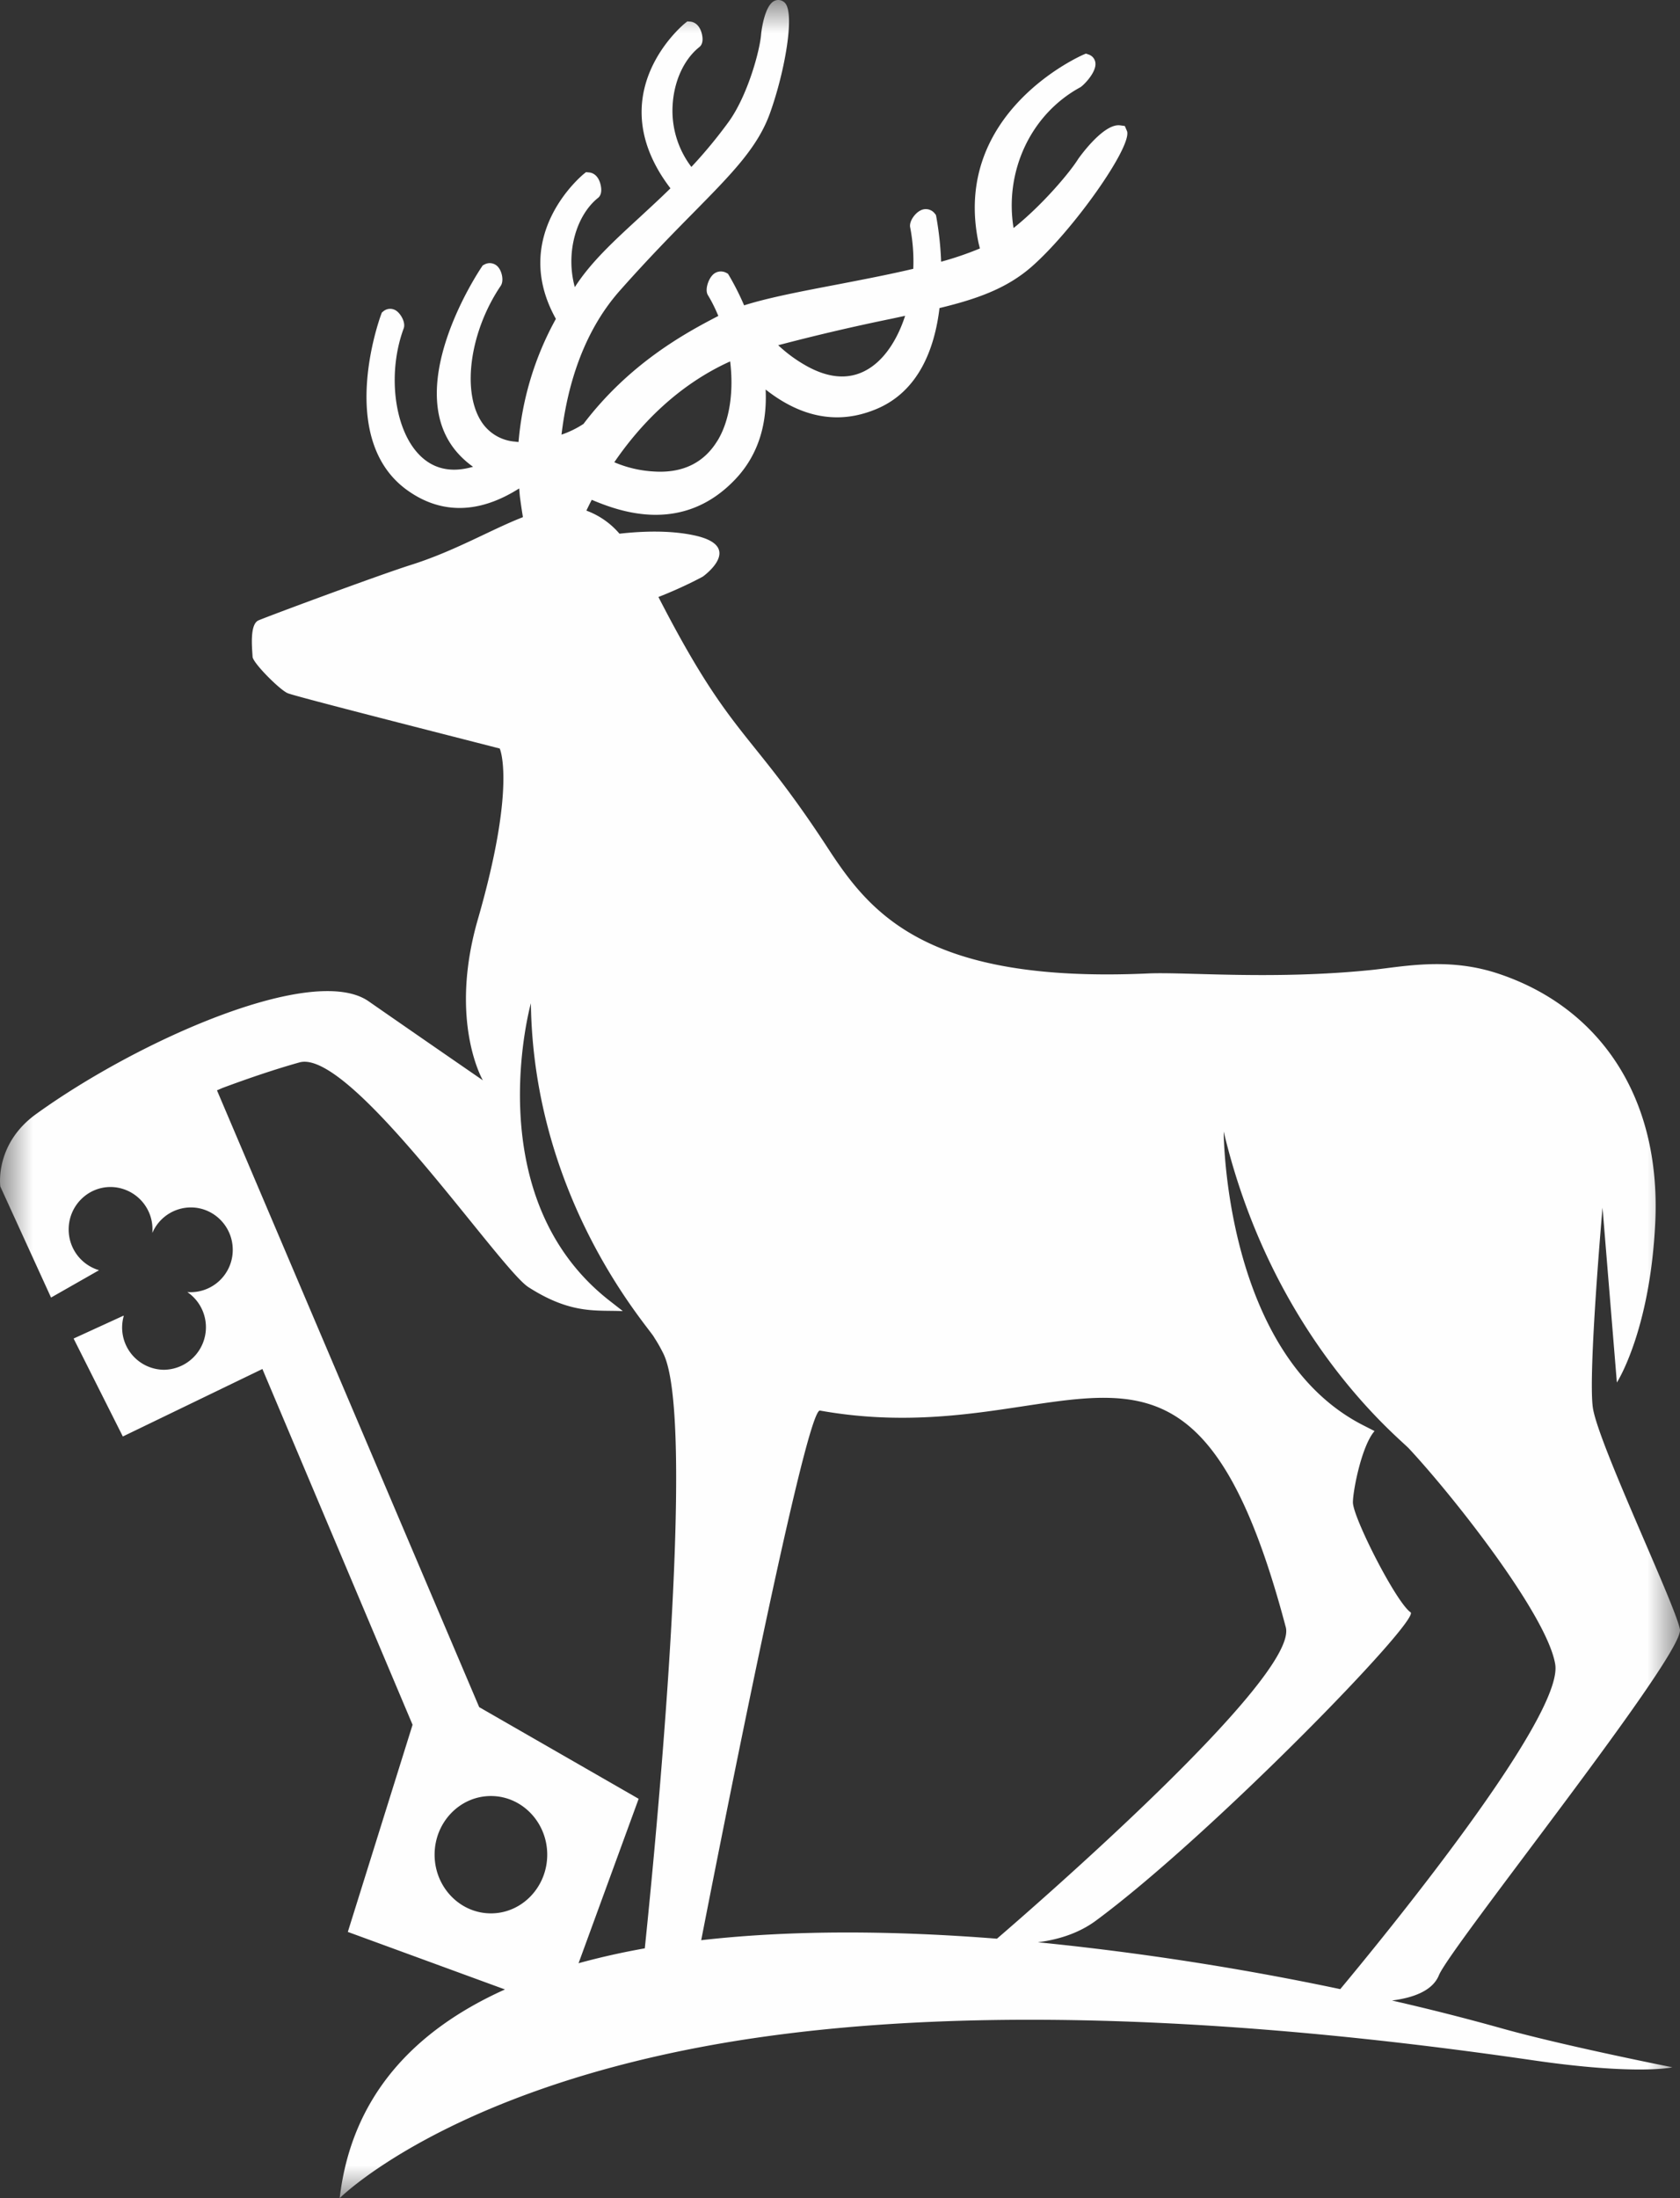 <svg xmlns="http://www.w3.org/2000/svg" xmlns:xlink="http://www.w3.org/1999/xlink" width="26" height="34"><rect width="100%" height="100%" fill="#333333" stroke="none"/><defs><path id="a" d="M0 0v34h26V0z"/></defs><g fill="none" fill-rule="evenodd"><mask id="b" fill="#fff"><use xlink:href="#a"/></mask><path fill="#FEFEFE" d="M10.852 30.01c.123-.629 1.606-8.235 1.838-8.192 3.897.697 5.705-2.335 7.209 3.351.204.77-3.919 4.344-4.47 4.818-1.568-.124-3.146-.14-4.577.023zm-3.436-3.605l-4.058-9.54.085-.037c.406-.151.81-.288 1.191-.395.791-.222 3.097 3.19 3.544 3.476.664.426 1.053.352 1.46.371l-.02-.017-.165-.129c-2.08-1.6-1.237-4.616-1.237-4.616.042 3.074 1.853 5.041 1.909 5.17l.017.027c.04.062.08.133.12.213.53 1.03-.131 7.746-.283 9.208-.355.063-.697.14-1.025.23l.93-2.543-2.468-1.418zm-.69 2.282c0-.5.39-.907.872-.907.48 0 .871.407.871.907s-.39.908-.871.908c-.482 0-.872-.408-.872-.908zM12.043 5.34a32.3 32.3 0 011.745-.408l.22-.047c-.111.341-.288.625-.516.787-.294.209-.64.201-1.03-.023a2.209 2.209 0 01-.419-.31zm-.94 1.477c-.209.343-.54.504-.98.476a1.81 1.81 0 01-.616-.143c.38-.556.962-1.184 1.793-1.56.056.458-.003.91-.196 1.227zm10.703 15.589c.703.755 2.143 2.588 2.263 3.338.13.82-2.673 4.238-3.327 5.023a43.858 43.858 0 00-4.68-.725c.286-.036.616-.126.898-.334 1.786-1.319 5.032-4.658 4.87-4.77-.225-.155-.892-1.468-.892-1.7 0-.18.135-.877.335-1.103l-.163-.083c-2.17-1.092-2.172-4.55-2.172-4.55.759 3.189 2.706 4.73 2.868 4.904zm-.263 8.537c.322-.041.627-.147.726-.391.176-.436 3.805-4.964 3.73-5.35-.073-.385-1.273-2.891-1.348-3.432-.075-.54.15-3.09.15-3.09l.222 2.704s.514-.793.594-2.472c.094-1.982-.895-3.35-2.444-3.857-.772-.253-1.463-.102-1.946-.052-1.525.156-2.88.028-3.459.054-3.43.155-4.296-.926-4.955-1.937-1.22-1.87-1.485-1.673-2.623-3.886.402-.157.688-.316.688-.316s.664-.472-.147-.64c-.374-.078-.796-.062-1.144-.023a1.23 1.23 0 00-.512-.357c.025-.052.052-.108.083-.167.215.09.576.232.99.232.393 0 .832-.128 1.232-.55.385-.406.492-.907.469-1.388.285.224.66.43 1.106.43.19 0 .39-.038.603-.126.658-.272.906-.933.982-1.564.592-.143 1.04-.306 1.418-.633.642-.558 1.558-1.854 1.485-2.101l-.035-.082-.072-.01c-.262-.036-.645.513-.65.52-.132.213-.562.72-1 1.068-.142-.87.259-1.756 1.033-2.177.042-.023.248-.224.234-.374a.153.153 0 00-.107-.133l-.04-.014-.04.017c-.02.009-2.052.89-1.62 2.92l.019.077a4.918 4.918 0 01-.6.205 4.922 4.922 0 00-.075-.696l-.006-.028-.017-.021a.175.175 0 00-.217-.05c-.09.042-.183.172-.164.264.041.211.057.429.048.641-.382.09-.79.168-1.173.242-.566.108-1.074.205-1.445.323a4.14 4.14 0 00-.234-.463l-.017-.027-.029-.015a.176.176 0 00-.216.045c-.061.068-.115.226-.062.306.061.1.113.208.159.318-.515.266-1.375.734-2.087 1.67a1.507 1.507 0 01-.34.166c.085-.718.32-1.57.903-2.228.445-.502.833-.896 1.145-1.212.598-.607.993-1.009 1.181-1.54.232-.65.383-1.532.23-1.697a.141.141 0 00-.153-.037c-.169.06-.215.503-.216.51-.015.246-.205.95-.5 1.361a7.37 7.37 0 01-.58.702 1.435 1.435 0 01-.29-.96c.022-.37.176-.705.412-.893.075-.058.049-.178.034-.227-.03-.1-.093-.16-.174-.168l-.045-.003-.035.028c-.012.009-1.159.941-.43 2.245.06.109.13.211.204.309-.163.16-.325.308-.478.45-.403.37-.75.69-.994 1.066l-.008.012c-.147-.532.022-1.113.363-1.383.075-.065.039-.197.026-.236-.044-.132-.135-.153-.172-.155l-.044-.004-.035.028c-.011.01-1.157.94-.431 2.241a4.76 4.76 0 00-.578 1.905l-.047-.005-.004-.002-.001.001a.679.679 0 01-.527-.316c-.302-.477-.168-1.396.302-2.092.053-.075.022-.224-.04-.294a.17.17 0 00-.214-.036l-.024.013-.015.023c-.053.078-1.284 1.928-.339 2.914.067.07.135.127.205.177l-.004.001c-.342.098-.625.031-.841-.2-.38-.405-.48-1.257-.23-1.937.037-.09-.04-.224-.107-.273a.165.165 0 00-.206.004l-.024.02-.01.028c-.03.078-.692 1.921.395 2.713.285.207.563.281.819.281.373 0 .697-.16.922-.302.005.055.008.109.016.164.014.104.028.196.042.28-.496.193-1.058.527-1.74.741-.503.16-2.214.795-2.353.856-.139.062-.098.43-.091.563.005.095.42.511.543.563.123.052 2.58.675 3.282.856 0 0 .261.563-.338 2.64-.457 1.581.077 2.492.077 2.492s-.927-.638-1.769-1.223c-.852-.591-3.55.595-5.143 1.743-.65.468-.556 1.122-.556 1.122L.79 20.07l.734-.418.009-.005a.655.655 0 01-.47-.632c0-.36.29-.655.648-.655a.653.653 0 01.647.7v.01a.65.65 0 01.595-.394c.358 0 .649.294.649.655a.653.653 0 01-.703.654.658.658 0 01-.36 1.202.653.653 0 01-.623-.835l-.004-.001-.009.003-.764.35.762 1.515 2.16-1.044 2.324 5.503-1.002 3.204 2.432.89c-1.41.633-2.375 1.657-2.558 3.228 0 0 1.591-1.597 5.664-2.351 4.49-.831 9.896-.204 12.801.218 1.618.236 2.16.109 2.16.109s-1.691-.335-2.64-.602a35.768 35.768 0 00-1.7-.431z" mask="url(#b)"/></g></svg>